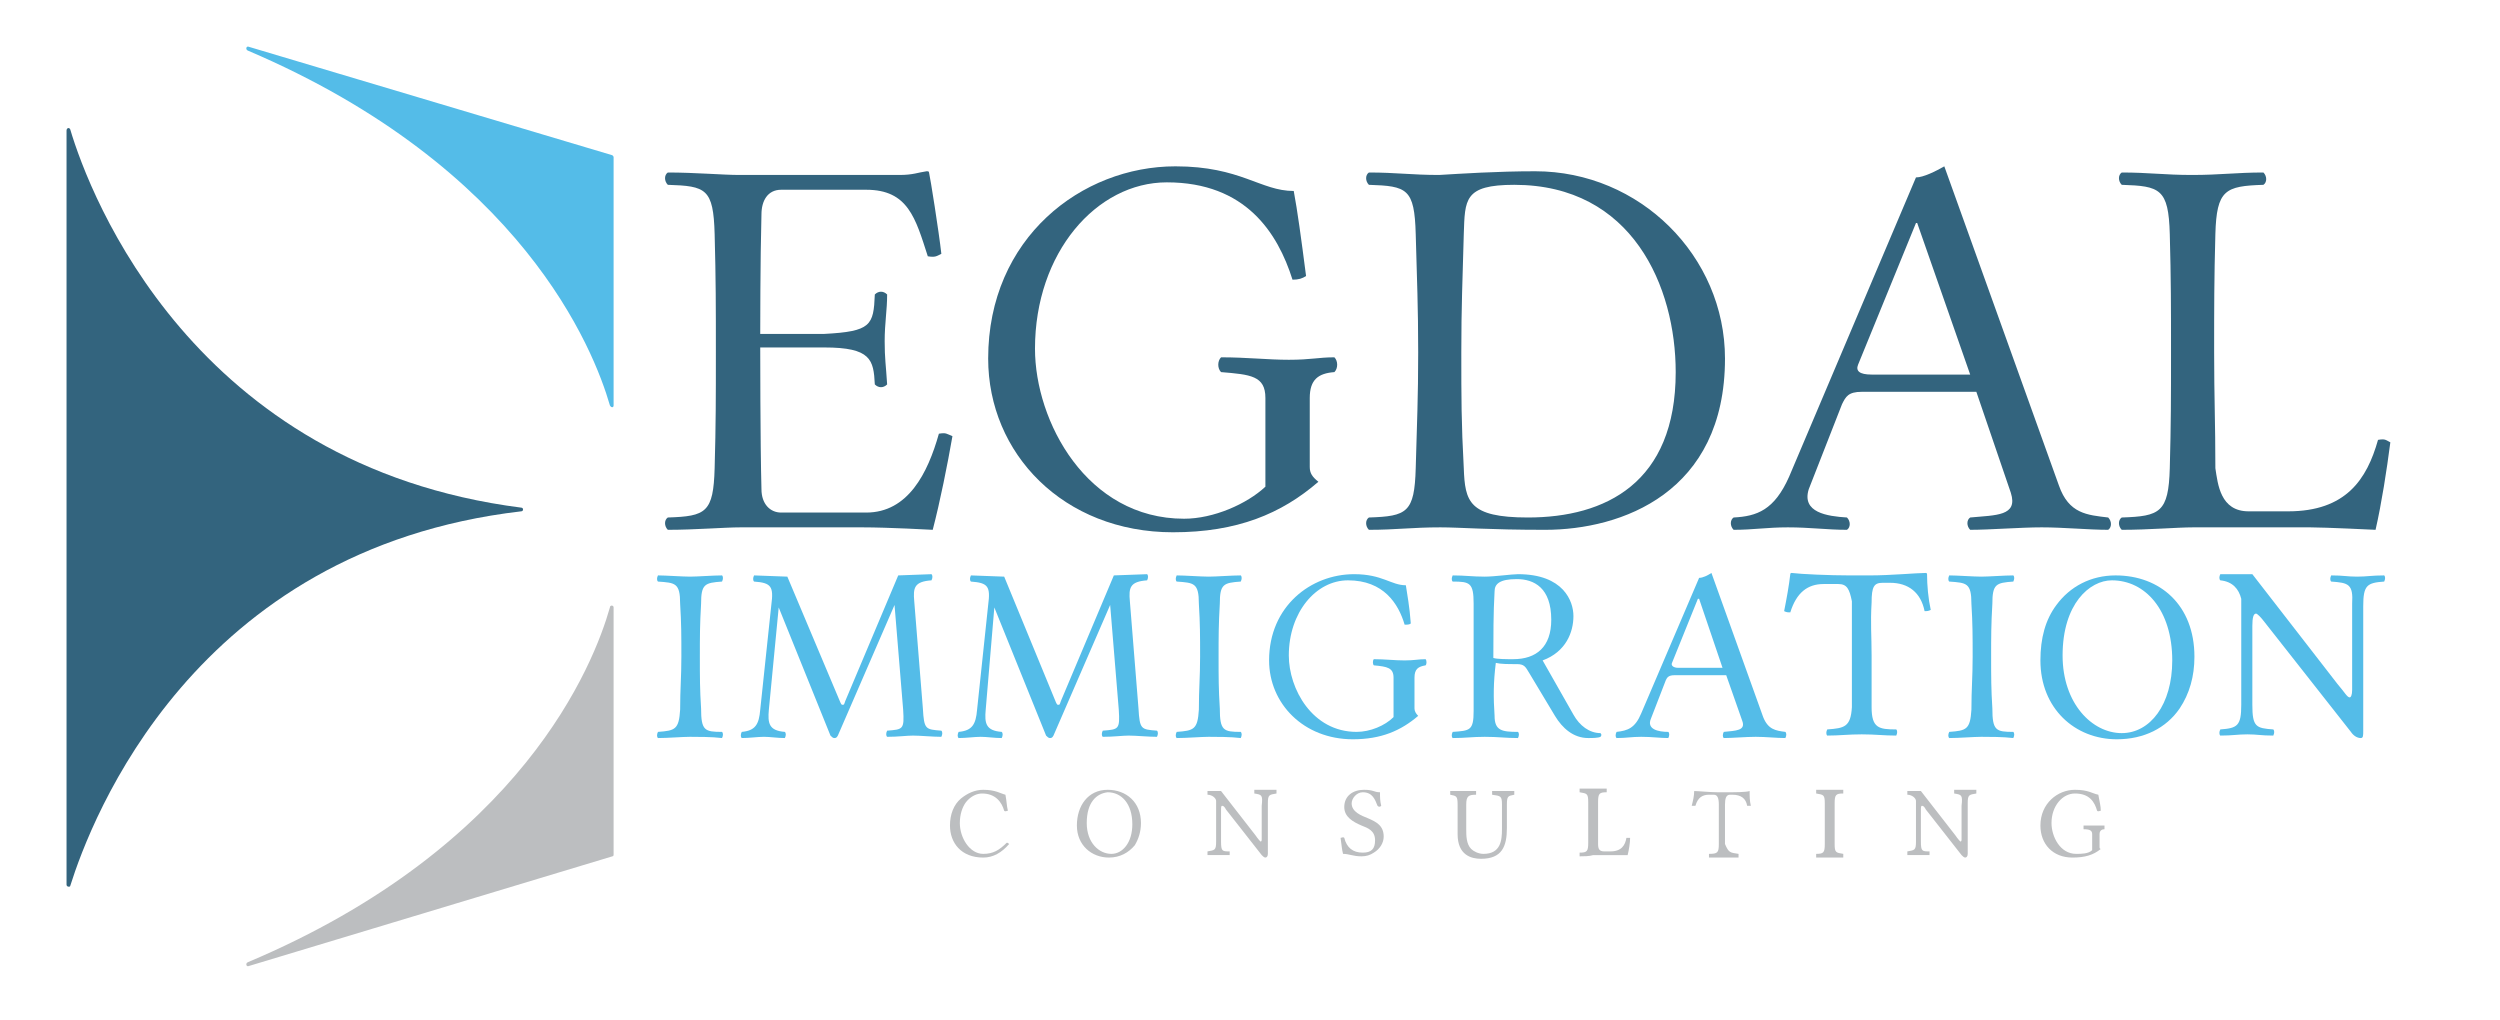 <svg xmlns="http://www.w3.org/2000/svg" xmlns:xlink="http://www.w3.org/1999/xlink" id="Layer_1" x="0px" y="0px" viewBox="0 0 202.9 82.8" style="enable-background:new 0 0 202.9 82.8;" xml:space="preserve"><style type="text/css">	.st0{fill:#33647E;}	.st1{fill:#54BCE8;}	.st2{fill:#BCBEC0;}</style><g>	<path class="st0" d="M65.7,59.3"></path>	<path class="st0" d="M5.7,10.5c-0.1-0.2-0.3-0.1-0.3,0.1v30.6v30.6c0,0.2,0.3,0.2,0.3,0.1c1.7-5.4,10-27.3,36.6-30.4  c0.2,0,0.2-0.3,0-0.3C15.7,37.8,7.3,15.9,5.7,10.5z"></path>	<path class="st1" d="M20.1,4.1c22.3,9.5,28.1,24.3,29.4,28.8c0.1,0.2,0.3,0.2,0.3,0V12.8c0-0.1,0-0.1-0.1-0.2L20.2,3.8  C20,3.7,19.9,4,20.1,4.1z"></path>	<path class="st2" d="M20.2,78.4l29.5-8.9c0.1,0,0.1-0.1,0.1-0.2V49.3c0-0.2-0.3-0.2-0.3,0c-1.3,4.6-7.1,19.4-29.4,28.8  C19.9,78.2,20,78.5,20.2,78.4z"></path>	<g>		<path class="st0" d="M71,23.9c0.3-0.3,0.7-0.3,1,0c0,1.3-0.2,2.3-0.2,3.8c0,1.4,0.1,1.9,0.2,3.5c-0.3,0.3-0.7,0.3-1,0   c-0.1-2-0.3-3-4.1-3l-5.2,0c0,0,0,7.8,0.1,11.5c0,1.2,0.7,1.9,1.6,1.9h6.9c3.4,0,5-3.2,5.9-6.4c0.6-0.1,0.6,0,1.1,0.2   c-0.4,2.3-1,5.3-1.6,7.6c0,0-3.6-0.2-5.7-0.2h-9.9c-1.3,0-3.7,0.2-5.9,0.2c-0.3-0.3-0.3-0.8,0-1c3.1-0.1,3.7-0.4,3.8-4   c0.1-3.6,0.1-5.7,0.1-9.4c0-3.7,0-5.9-0.1-9.6c-0.1-3.7-0.7-3.9-3.8-4c-0.3-0.3-0.3-0.8,0-1c2.2,0,4.5,0.2,5.8,0.2h13   c1.1,0,1.5-0.2,2.2-0.3c0.1,0,0.2,0,0.2,0.1c0.1,0.4,0.8,4.8,1,6.6c-0.4,0.2-0.5,0.3-1.1,0.2c-1-3.1-1.6-5.4-5-5.4h-6.9   c-1.1,0-1.6,0.9-1.6,2c-0.1,3.6-0.1,9.7-0.1,9.7l5.2,0C70.7,26.9,70.9,26.4,71,23.9z"></path>		<path class="st0" d="M105,15.5c0.3,1.6,0.6,3.8,1,6.9c-0.3,0.2-0.6,0.3-1.1,0.3c-1.2-3.8-3.8-7.9-10.2-7.9   c-5.7,0-10.7,5.7-10.7,13.5c0,5.9,4.2,13.8,12.1,13.8c2.4,0,5.1-1.2,6.6-2.6v-7.2c0-1.8-1.2-1.9-3.6-2.1c-0.3-0.3-0.3-0.9,0-1.2   c2.1,0,3.8,0.2,5.5,0.2c1.8,0,2.4-0.2,3.7-0.2c0.3,0.3,0.3,0.9,0,1.2c-1.3,0.1-2,0.6-2,2.1v5.6c0,0.5,0.2,0.8,0.7,1.2   c-3,2.6-6.6,4.1-11.8,4.1c-8.9,0-15-6.4-15-14.1c0-9.8,7.6-15.6,15.2-15.6C100.7,13.5,102.3,15.5,105,15.5z"></path>		<path class="st0" d="M124.6,13.9c8.5,0,15.4,6.9,15.4,15.2C140,40,131.6,43,125.4,43c-4.6,0-6.9-0.2-8.5-0.2   c-2.3,0-3.6,0.2-5.8,0.2c-0.3-0.3-0.3-0.8,0-1c3.1-0.1,3.7-0.4,3.8-4c0.1-3.7,0.2-5.7,0.2-9.4c0-3.7-0.1-5.9-0.2-9.6   c-0.1-3.7-0.7-3.9-3.8-4c-0.3-0.3-0.3-0.8,0-1c2.2,0,3.5,0.2,5.7,0.2C118.5,14.1,121.5,13.9,124.6,13.9z M124,42   c6.3,0,12-2.8,12-11.8c0-6.9-3.5-15.2-13.1-15.2c-4.1,0-4,1.2-4.1,4c-0.1,3.7-0.2,5.9-0.2,9.6s0,5.7,0.2,9.4   C118.9,40.7,119.2,42,124,42z"></path>		<path class="st0" d="M149.9,42c0.3,0.3,0.3,0.8,0,1c-1.6,0-3-0.2-4.8-0.2c-1.7,0-2.8,0.2-4.4,0.2c-0.3-0.3-0.3-0.8,0-1   c1.9-0.1,3.3-0.6,4.5-3.3l10.3-24.3c0.6,0,1.6-0.5,2.3-0.9l9.3,25.9c0.8,2.3,2.3,2.4,4,2.6c0.3,0.3,0.3,0.8,0,1   c-1.6,0-3.6-0.2-5.4-0.2c-1.7,0-4.2,0.2-5.8,0.2c-0.3-0.3-0.3-0.8,0-1c2.1-0.2,3.9-0.1,3.3-2l-2.8-8.2h-9.3c-1.1,0-1.3,0.4-1.6,1   l-2.7,6.9C146.2,41.6,148.3,41.9,149.9,42z M159.9,30.4l-4.3-12.3h-0.1l-4.7,11.5c-0.2,0.5,0.1,0.8,1.1,0.8H159.9z"></path>		<path class="st0" d="M182.5,41.5h3.2c4.7,0,6.4-2.6,7.3-5.8c0.6-0.1,0.6,0,1,0.2c-0.3,2.3-0.7,4.9-1.2,7.1c0,0-4.1-0.2-5.3-0.2   h-9.5c-1.3,0-3.6,0.2-5.8,0.2c-0.3-0.3-0.3-0.8,0-1c3.1-0.1,3.8-0.4,3.9-4c0.1-3.7,0.1-5.7,0.1-9.4c0-3.7,0-5.9-0.1-9.6   c-0.1-3.7-0.8-3.9-3.9-4c-0.3-0.3-0.3-0.8,0-1c2.2,0,3.5,0.2,5.7,0.2c2.3,0,3.6-0.2,5.8-0.2c0.3,0.3,0.3,0.8,0,1   c-3.1,0.1-3.8,0.4-3.9,4c-0.1,3.7-0.1,5.9-0.1,9.6s0.1,5.7,0.1,9.4C180,39.3,180.2,41.5,182.5,41.5z"></path>	</g>	<g>		<path class="st1" d="M58.6,59.4c0.1,0.1,0.1,0.3,0,0.5c-0.8-0.1-2-0.1-2.6-0.1c-0.6,0-1.8,0.1-2.6,0.1c-0.1-0.1-0.1-0.3,0-0.5   c1.4-0.1,1.7-0.2,1.8-1.8c0-1.7,0.1-2.6,0.1-4.3c0-1.7,0-2.7-0.1-4.3c0-1.7-0.4-1.7-1.8-1.8c-0.1-0.1-0.1-0.3,0-0.5   c0.6,0,2,0.1,2.6,0.1c0.6,0,1.9-0.1,2.6-0.1c0.1,0.1,0.1,0.3,0,0.5c-1.4,0.1-1.7,0.2-1.7,1.8c-0.1,1.7-0.1,2.7-0.1,4.3   c0,1.7,0,2.6,0.1,4.2C56.9,59.3,57.2,59.4,58.6,59.4z"></path>		<path class="st1" d="M72.6,49.1L72.6,49.1l-4.6,10.6c-0.1,0.2-0.2,0.2-0.3,0.2c-0.1,0-0.2-0.1-0.3-0.2l-4.2-10.4h0l-0.8,8.3   c-0.1,1.1,0,1.7,1.3,1.8c0.1,0.1,0.1,0.3,0,0.5c-0.6,0-1.2-0.1-1.7-0.1c-0.5,0-1.2,0.1-1.8,0.1c-0.1-0.1-0.1-0.3,0-0.5   c1.1-0.1,1.4-0.6,1.5-1.8l0.9-8.5c0.2-1.5,0-1.8-1.4-1.9c-0.1-0.1-0.1-0.3,0-0.5l2.7,0.1L68.2,57c0.1,0.2,0.1,0.2,0.2,0.2   c0.1,0,0.1,0,0.2-0.3l4.3-10.2l2.7-0.1c0.1,0.1,0.1,0.3,0,0.5c-1.4,0.1-1.5,0.6-1.4,1.7l0.7,8.7c0.1,1.7,0.2,1.7,1.5,1.8   c0.1,0.1,0.1,0.3,0,0.5c-0.7,0-1.7-0.1-2.3-0.1c-0.5,0-1.2,0.1-2.1,0.1c-0.1-0.1-0.1-0.3,0-0.5c1.3-0.1,1.4-0.1,1.3-1.7L72.6,49.1   z"></path>		<path class="st1" d="M90.1,49.1L90.1,49.1l-4.6,10.6c-0.1,0.2-0.2,0.2-0.3,0.2c-0.1,0-0.2-0.1-0.3-0.2l-4.2-10.4h0L80,57.6   c-0.1,1.1,0,1.7,1.3,1.8c0.1,0.1,0.1,0.3,0,0.5c-0.6,0-1.2-0.1-1.7-0.1c-0.5,0-1.2,0.1-1.8,0.1c-0.1-0.1-0.1-0.3,0-0.5   c1.1-0.1,1.4-0.6,1.5-1.8l0.9-8.5c0.2-1.5,0-1.8-1.4-1.9c-0.1-0.1-0.1-0.3,0-0.5l2.7,0.1L85.7,57c0.1,0.2,0.1,0.2,0.2,0.2   c0.1,0,0.1,0,0.2-0.3l4.3-10.2l2.7-0.1c0.1,0.1,0.1,0.3,0,0.5c-1.4,0.1-1.5,0.6-1.4,1.7l0.7,8.7c0.1,1.7,0.2,1.7,1.5,1.8   c0.1,0.1,0.1,0.3,0,0.5c-0.7,0-1.7-0.1-2.3-0.1c-0.5,0-1.2,0.1-2.1,0.1c-0.1-0.1-0.1-0.3,0-0.5c1.3-0.1,1.4-0.1,1.3-1.7L90.1,49.1   z"></path>		<path class="st1" d="M100.7,59.4c0.1,0.1,0.1,0.3,0,0.5c-0.8-0.1-2-0.1-2.6-0.1c-0.6,0-1.8,0.1-2.6,0.1c-0.1-0.1-0.1-0.3,0-0.5   c1.4-0.1,1.7-0.2,1.8-1.8c0-1.7,0.1-2.6,0.1-4.3c0-1.7,0-2.7-0.1-4.3c0-1.7-0.4-1.7-1.8-1.8c-0.1-0.1-0.1-0.3,0-0.5   c0.6,0,2,0.1,2.6,0.1c0.6,0,1.9-0.1,2.6-0.1c0.1,0.1,0.1,0.3,0,0.5C99.3,47.3,99,47.4,99,49c-0.1,1.7-0.1,2.7-0.1,4.3   c0,1.7,0,2.6,0.1,4.2C99,59.3,99.3,59.4,100.7,59.4z"></path>		<path class="st1" d="M114.1,47.5c0.1,0.7,0.3,1.7,0.4,3.1c-0.1,0.1-0.3,0.1-0.5,0.1c-0.5-1.7-1.7-3.6-4.6-3.6   c-2.6,0-4.8,2.6-4.8,6.1c0,2.7,1.9,6.2,5.5,6.2c1.1,0,2.3-0.5,3-1.2V55c0-0.8-0.5-0.9-1.6-1c-0.1-0.1-0.1-0.4,0-0.5   c0.9,0,1.7,0.1,2.5,0.1c0.8,0,1.1-0.1,1.7-0.1c0.1,0.1,0.1,0.4,0,0.5c-0.6,0.1-0.9,0.3-0.9,1v2.5c0,0.2,0.1,0.4,0.3,0.6   c-1.4,1.2-3,1.9-5.3,1.9c-4,0-6.8-2.9-6.8-6.4c0-4.4,3.4-7,6.9-7C112.2,46.6,112.9,47.5,114.1,47.5z"></path>		<path class="st1" d="M121.3,58.1c0,1.2,0.6,1.3,1.9,1.3c0.1,0.1,0.1,0.3,0,0.5c-1,0-1.6-0.1-2.7-0.1c-1,0-1.6,0.1-2.6,0.1   c-0.1-0.1-0.1-0.3,0-0.5c1.4-0.1,1.7-0.1,1.7-1.7c0-1.7,0-2.7,0-4.4c0-1.7,0-2.7,0-4.3c0-1.7-0.3-1.8-1.7-1.8   c-0.1-0.1-0.1-0.3,0-0.5c1,0,1.6,0.1,2.6,0.1c0.8,0,2.2-0.2,2.7-0.2c3.7,0,4.5,2.2,4.5,3.4c0,1.3-0.6,2.9-2.5,3.6l2.5,4.4   c0.5,0.9,1.3,1.5,2.2,1.5c0.1,0.2,0.1,0.1,0,0.3c-0.2,0.1-0.7,0.1-1,0.1c-1.2,0-2.1-0.8-2.7-1.8l-2.1-3.5c-0.3-0.5-0.4-0.7-1-0.7   c-0.7,0-1.3,0-1.7-0.1C121.2,55.4,121.2,56.6,121.3,58.1z M121.2,53.3v0.1c0.3,0.1,1.1,0.1,1.6,0.1c1.9,0,3.1-1,3.1-3.2   c0-2.6-1.4-3.3-2.8-3.3c-1.4,0-1.8,0.4-1.8,1C121.2,49.7,121.2,51.7,121.2,53.3z"></path>		<path class="st1" d="M135.4,59.4c0.1,0.1,0.1,0.3,0,0.5c-0.7,0-1.3-0.1-2.2-0.1c-0.8,0-1.2,0.1-2,0.1c-0.1-0.1-0.1-0.3,0-0.5   c0.9-0.1,1.5-0.3,2-1.5l4.7-11c0.3,0,0.7-0.2,1-0.4l4.2,11.7c0.4,1,1,1.1,1.8,1.2c0.1,0.1,0.1,0.3,0,0.5c-0.7,0-1.6-0.1-2.4-0.1   c-0.8,0-1.9,0.1-2.6,0.1c-0.1-0.1-0.1-0.3,0-0.5c1-0.1,1.8-0.1,1.5-0.9l-1.3-3.7h-4.2c-0.5,0-0.6,0.2-0.7,0.4l-1.2,3.1   C133.6,59.2,134.6,59.4,135.4,59.4z M139.8,54.2l-1.9-5.6h-0.1l-2.1,5.2c-0.1,0.2,0.1,0.4,0.5,0.4H139.8z"></path>		<path class="st1" d="M149.2,47.4H148c-1.3,0-2.2,0.7-2.7,2.3c-0.2,0-0.3,0-0.5-0.1c0.2-1,0.4-2.1,0.5-3c0,0,0-0.1,0.1-0.1   c0.8,0.1,3.1,0.2,4.7,0.2h1.7c1.6,0,3.8-0.2,4.5-0.2c0,0,0.1,0,0.1,0.1c0,0.9,0.1,2,0.3,2.9c-0.2,0.1-0.3,0.1-0.5,0.1   c-0.3-1.5-1.3-2.3-2.8-2.3h-0.6c-0.7,0-0.9,0.3-0.9,1.6c-0.1,1.7,0,2.7,0,4.3c0,1.7,0,2.6,0,4.2c0,1.7,0.6,1.8,2,1.8   c0.1,0.1,0.1,0.3,0,0.5c-1,0-1.7-0.1-2.8-0.1c-1.1,0-1.8,0.1-2.8,0.1c-0.1-0.1-0.1-0.3,0-0.5c1.4-0.1,1.9-0.2,2-1.8   c0-1.7,0-2.6,0-4.3c0-1.7,0-2.7,0-4.3C150.1,47.8,149.9,47.4,149.2,47.4z"></path>		<path class="st1" d="M163.4,59.4c0.1,0.1,0.1,0.3,0,0.5c-0.8-0.1-2-0.1-2.6-0.1c-0.6,0-1.8,0.1-2.6,0.1c-0.1-0.1-0.1-0.3,0-0.5   c1.4-0.1,1.7-0.2,1.8-1.8c0-1.7,0.1-2.6,0.1-4.3c0-1.7,0-2.7-0.1-4.3c0-1.7-0.4-1.7-1.8-1.8c-0.1-0.1-0.1-0.3,0-0.5   c0.6,0,2,0.1,2.6,0.1c0.6,0,1.9-0.1,2.6-0.1c0.1,0.1,0.1,0.3,0,0.5c-1.4,0.1-1.7,0.2-1.7,1.8c-0.1,1.7-0.1,2.7-0.1,4.3   c0,1.7,0,2.6,0.1,4.2C161.7,59.3,162,59.4,163.4,59.4z"></path>		<path class="st1" d="M176.9,57.5c-1.1,1.6-2.9,2.5-5.1,2.5c-3.4,0-6.2-2.5-6.2-6.4c0-1.8,0.4-3.3,1.3-4.5c1.1-1.5,2.8-2.4,4.8-2.4   c3.6,0,6.4,2.4,6.4,6.6C178.1,54.9,177.7,56.3,176.9,57.5z M167.4,53.2c0,3.9,2.4,6.3,4.8,6.3c2.3,0,4.1-2.3,4.1-5.9   c0-4.1-2.2-6.5-4.9-6.5C169.6,47.1,167.4,49,167.4,53.2z"></path>		<path class="st1" d="M189.2,47.2c-0.1-0.1-0.1-0.3,0-0.5c1,0,1.3,0.1,2.1,0.1c0.8,0,1.2-0.1,2.2-0.1c0.1,0.1,0.1,0.3,0,0.5   c-1.4,0.1-1.7,0.3-1.7,2l0,10.1c0,0.4,0,0.6-0.2,0.6c-0.3,0-0.6-0.2-0.8-0.5l-7-8.9c-0.3-0.4-0.6-0.7-0.7-0.7   c-0.2,0-0.3,0.3-0.3,1l0,6.4c0,1.8,0.3,1.9,1.7,2c0.1,0.1,0.1,0.3,0,0.5c-1,0-1.3-0.1-2.1-0.1c-0.8,0-1.2,0.1-2.2,0.1   c-0.1-0.1-0.1-0.3,0-0.5c1.4-0.1,1.7-0.3,1.7-2l0-8.6c-0.2-0.8-0.7-1.4-1.7-1.5c-0.1-0.1-0.1-0.3,0-0.5l2.6,0l6.9,8.9   c0.6,0.7,0.8,1.1,1,1.1c0.1,0,0.2-0.2,0.2-0.6l0-7C191,47.4,190.6,47.3,189.2,47.2z"></path>	</g>	<g>		<path class="st2" d="M77.1,67c0-0.9,0.3-1.7,0.9-2.2c0.5-0.4,1.1-0.7,1.8-0.7c1,0,1.4,0.3,1.8,0.4c0.1,0.5,0.1,0.9,0.2,1.3   c-0.1,0-0.2,0.1-0.3,0c-0.2-0.7-0.7-1.4-1.8-1.4c-0.4,0-0.9,0.2-1.3,0.7c-0.3,0.4-0.5,1-0.5,1.7c0,1.2,0.8,2.5,1.9,2.5   c0.8,0,1.3-0.3,1.9-0.9c0.1,0,0.1,0,0.2,0.1c-0.6,0.7-1.3,1.1-2.1,1.1C78,69.6,77.1,68.4,77.1,67z"></path>		<path class="st2" d="M92.1,68.6c-0.5,0.6-1.2,1-2.1,1c-1.4,0-2.6-1-2.6-2.6c0-1.6,0.9-2.9,2.5-2.9c1.5,0,2.7,1,2.7,2.7   C92.6,67.5,92.4,68.1,92.1,68.6z M88.2,66.8c0,1.6,1,2.5,2,2.5c0.9,0,1.7-0.9,1.7-2.4c0-1.7-0.9-2.6-2-2.6   C89,64.4,88.2,65.1,88.2,66.8z"></path>		<path class="st2" d="M101.8,64.4c0,0,0-0.2,0-0.3c0.4,0,0.7,0,0.9,0c0.2,0,0.6,0,0.9,0c0,0,0,0.2,0,0.3c-0.6,0.1-0.7,0.1-0.7,0.8   v4.1c0,0.2-0.1,0.3-0.2,0.3c-0.1,0-0.2-0.1-0.3-0.2l-2.9-3.7c-0.1-0.2-0.2-0.3-0.3-0.3c-0.1,0-0.1,0.1-0.1,0.4v2.5   c0,0.8,0.1,0.8,0.7,0.8c0,0,0,0.2,0,0.3c-0.3,0-0.7,0-0.9,0c-0.2,0-0.6,0-0.9,0c0,0,0-0.2,0-0.3c0.6-0.1,0.7-0.1,0.7-0.8V65   c0-0.2-0.3-0.5-0.7-0.5c0,0,0-0.2,0-0.3l1.1,0l2.8,3.6c0.2,0.3,0.4,0.5,0.4,0.5c0.1,0,0.1-0.1,0.1-0.2v-2.7   C102.5,64.5,102.4,64.5,101.8,64.4z"></path>		<path class="st2" d="M112.1,65.4c-0.1,0.1-0.2,0.1-0.3,0c-0.2-0.5-0.4-1.1-1.2-1.1c-0.5,0-0.9,0.5-0.9,0.9c0,0.7,0.8,1,1.3,1.2   c0.7,0.3,1.3,0.6,1.3,1.5c0,0.5-0.3,1-0.8,1.3c-0.3,0.2-0.6,0.3-1,0.3c-0.7,0-1-0.2-1.5-0.2c-0.1-0.4-0.1-0.6-0.2-1.3   c0.1,0,0.2-0.1,0.3,0c0.2,0.8,0.7,1.2,1.5,1.2c0.7,0,1-0.3,1-1c0-0.8-0.6-1-1.1-1.2c-0.7-0.3-1.4-0.7-1.4-1.5   c0-0.9,0.7-1.4,1.6-1.4c0.8,0,0.8,0.2,1.3,0.2C112,64.7,112,65,112.1,65.4z"></path>		<path class="st2" d="M119,67.3c0,0.5,0,1.2,0.4,1.6c0.2,0.2,0.6,0.4,1,0.4c1.4,0,1.5-1.1,1.5-2v-2c0-0.7-0.1-0.7-0.8-0.8   c0,0,0-0.2,0-0.3c0.4,0,0.8,0,1,0c0.2,0,0.5,0,0.8,0c0,0,0,0.2,0,0.3c-0.5,0.1-0.6,0.1-0.6,0.8v1.9c0,1.5-0.4,2.5-2.1,2.5   c-0.8,0-1.9-0.3-1.9-2v-2.4c0-0.7-0.1-0.7-0.6-0.8c0,0,0-0.2,0-0.3c0.3,0,0.7,0,1,0c0.3,0,0.7,0,1.1,0c0,0,0,0.2,0,0.3   c-0.6,0-0.8,0.1-0.8,0.8V67.3z"></path>		<path class="st2" d="M128.2,69.5c0,0,0-0.2,0-0.3c0.6,0,0.7-0.1,0.7-0.8v-3.3c0-0.7-0.1-0.7-0.7-0.8c0,0,0-0.2,0-0.3   c0.4,0,0.8,0,1.1,0c0.3,0,0.7,0,1.1,0c0,0,0,0.2,0,0.3c-0.6,0-0.7,0.1-0.7,0.8v3.4c0,0.4,0.1,0.6,0.5,0.6h0.5   c0.9,0,1.2-0.5,1.3-1.1c0.1,0,0.2,0,0.3,0c0,0.4-0.1,1-0.2,1.4c0,0-0.8,0-1,0h-1.8C129,69.5,128.5,69.5,128.2,69.5z"></path>		<path class="st2" d="M141.1,69.3c0,0,0,0.2,0,0.3c-0.4,0-0.8,0-1.2,0c-0.3,0-0.8,0-1.2,0c0,0,0-0.2,0-0.3c0.7,0,0.8-0.1,0.8-0.8   v-3.2c0-0.5-0.1-0.8-0.4-0.8h-0.4c-0.5,0-0.9,0.2-1.1,0.9c-0.1,0-0.2,0-0.3,0c0.1-0.4,0.2-0.8,0.2-1.2c0,0,0,0,0,0   c0.3,0,1.3,0.1,1.9,0.1h0.7c0.7,0,1.6,0,1.9-0.1c0,0,0,0,0,0c0,0.4,0,0.8,0.1,1.2c-0.1,0-0.2,0-0.3,0c-0.1-0.6-0.5-0.9-1.2-0.9   h-0.2c-0.3,0-0.4,0.3-0.4,0.8v3.2C140.3,69.2,140.4,69.2,141.1,69.3z"></path>		<path class="st2" d="M149.6,69.3c0,0,0,0.2,0,0.3c-0.4,0-0.8,0-1.1,0c-0.3,0-0.7,0-1.1,0c0,0,0-0.2,0-0.3c0.6,0,0.7-0.1,0.7-0.8   v-3.3c0-0.7-0.1-0.7-0.7-0.8c0,0,0-0.2,0-0.3c0.4,0,0.8,0,1.1,0c0.3,0,0.7,0,1.1,0c0,0,0,0.2,0,0.3c-0.6,0-0.7,0.1-0.7,0.8v3.3   C148.9,69.2,149,69.2,149.6,69.3z"></path>		<path class="st2" d="M158.6,64.4c0,0,0-0.2,0-0.3c0.4,0,0.7,0,0.9,0c0.2,0,0.6,0,0.9,0c0,0,0,0.2,0,0.3c-0.6,0.1-0.7,0.1-0.7,0.8   v4.1c0,0.2-0.1,0.3-0.2,0.3c-0.1,0-0.2-0.1-0.3-0.2l-2.9-3.7c-0.1-0.2-0.2-0.3-0.3-0.3c-0.1,0-0.1,0.1-0.1,0.4v2.5   c0,0.8,0.1,0.8,0.7,0.8c0,0,0,0.2,0,0.3c-0.3,0-0.7,0-0.9,0c-0.2,0-0.6,0-0.9,0c0,0,0-0.2,0-0.3c0.6-0.1,0.7-0.1,0.7-0.8V65   c0-0.2-0.3-0.5-0.7-0.5c0,0,0-0.2,0-0.3l1.1,0l2.8,3.6c0.2,0.3,0.4,0.5,0.4,0.5c0.1,0,0.1-0.1,0.1-0.2v-2.7   C159.3,64.5,159.2,64.5,158.6,64.4z"></path>		<path class="st2" d="M170.3,64.5c0.1,0.6,0.2,0.9,0.2,1.3c-0.1,0-0.2,0.1-0.3,0c-0.2-0.7-0.6-1.4-1.8-1.4c-1,0-1.9,1-1.9,2.4   c0,1.1,0.7,2.5,2,2.5c0.4,0,1,0,1.3-0.3v-1.3c0-0.3-0.2-0.4-0.7-0.4c0,0,0-0.2,0-0.3c0.4,0,0.7,0,1,0c0.3,0,0.5,0,0.7,0   c0,0,0,0.2,0,0.3c-0.2,0-0.4,0.1-0.4,0.4v1c0,0.1,0,0.2,0.1,0.2c-0.6,0.5-1.3,0.7-2.3,0.7c-1.6,0-2.6-1.1-2.6-2.6   c0-1.8,1.4-2.9,2.8-2.9C169.5,64.1,169.8,64.4,170.3,64.5z"></path>	</g></g></svg>
